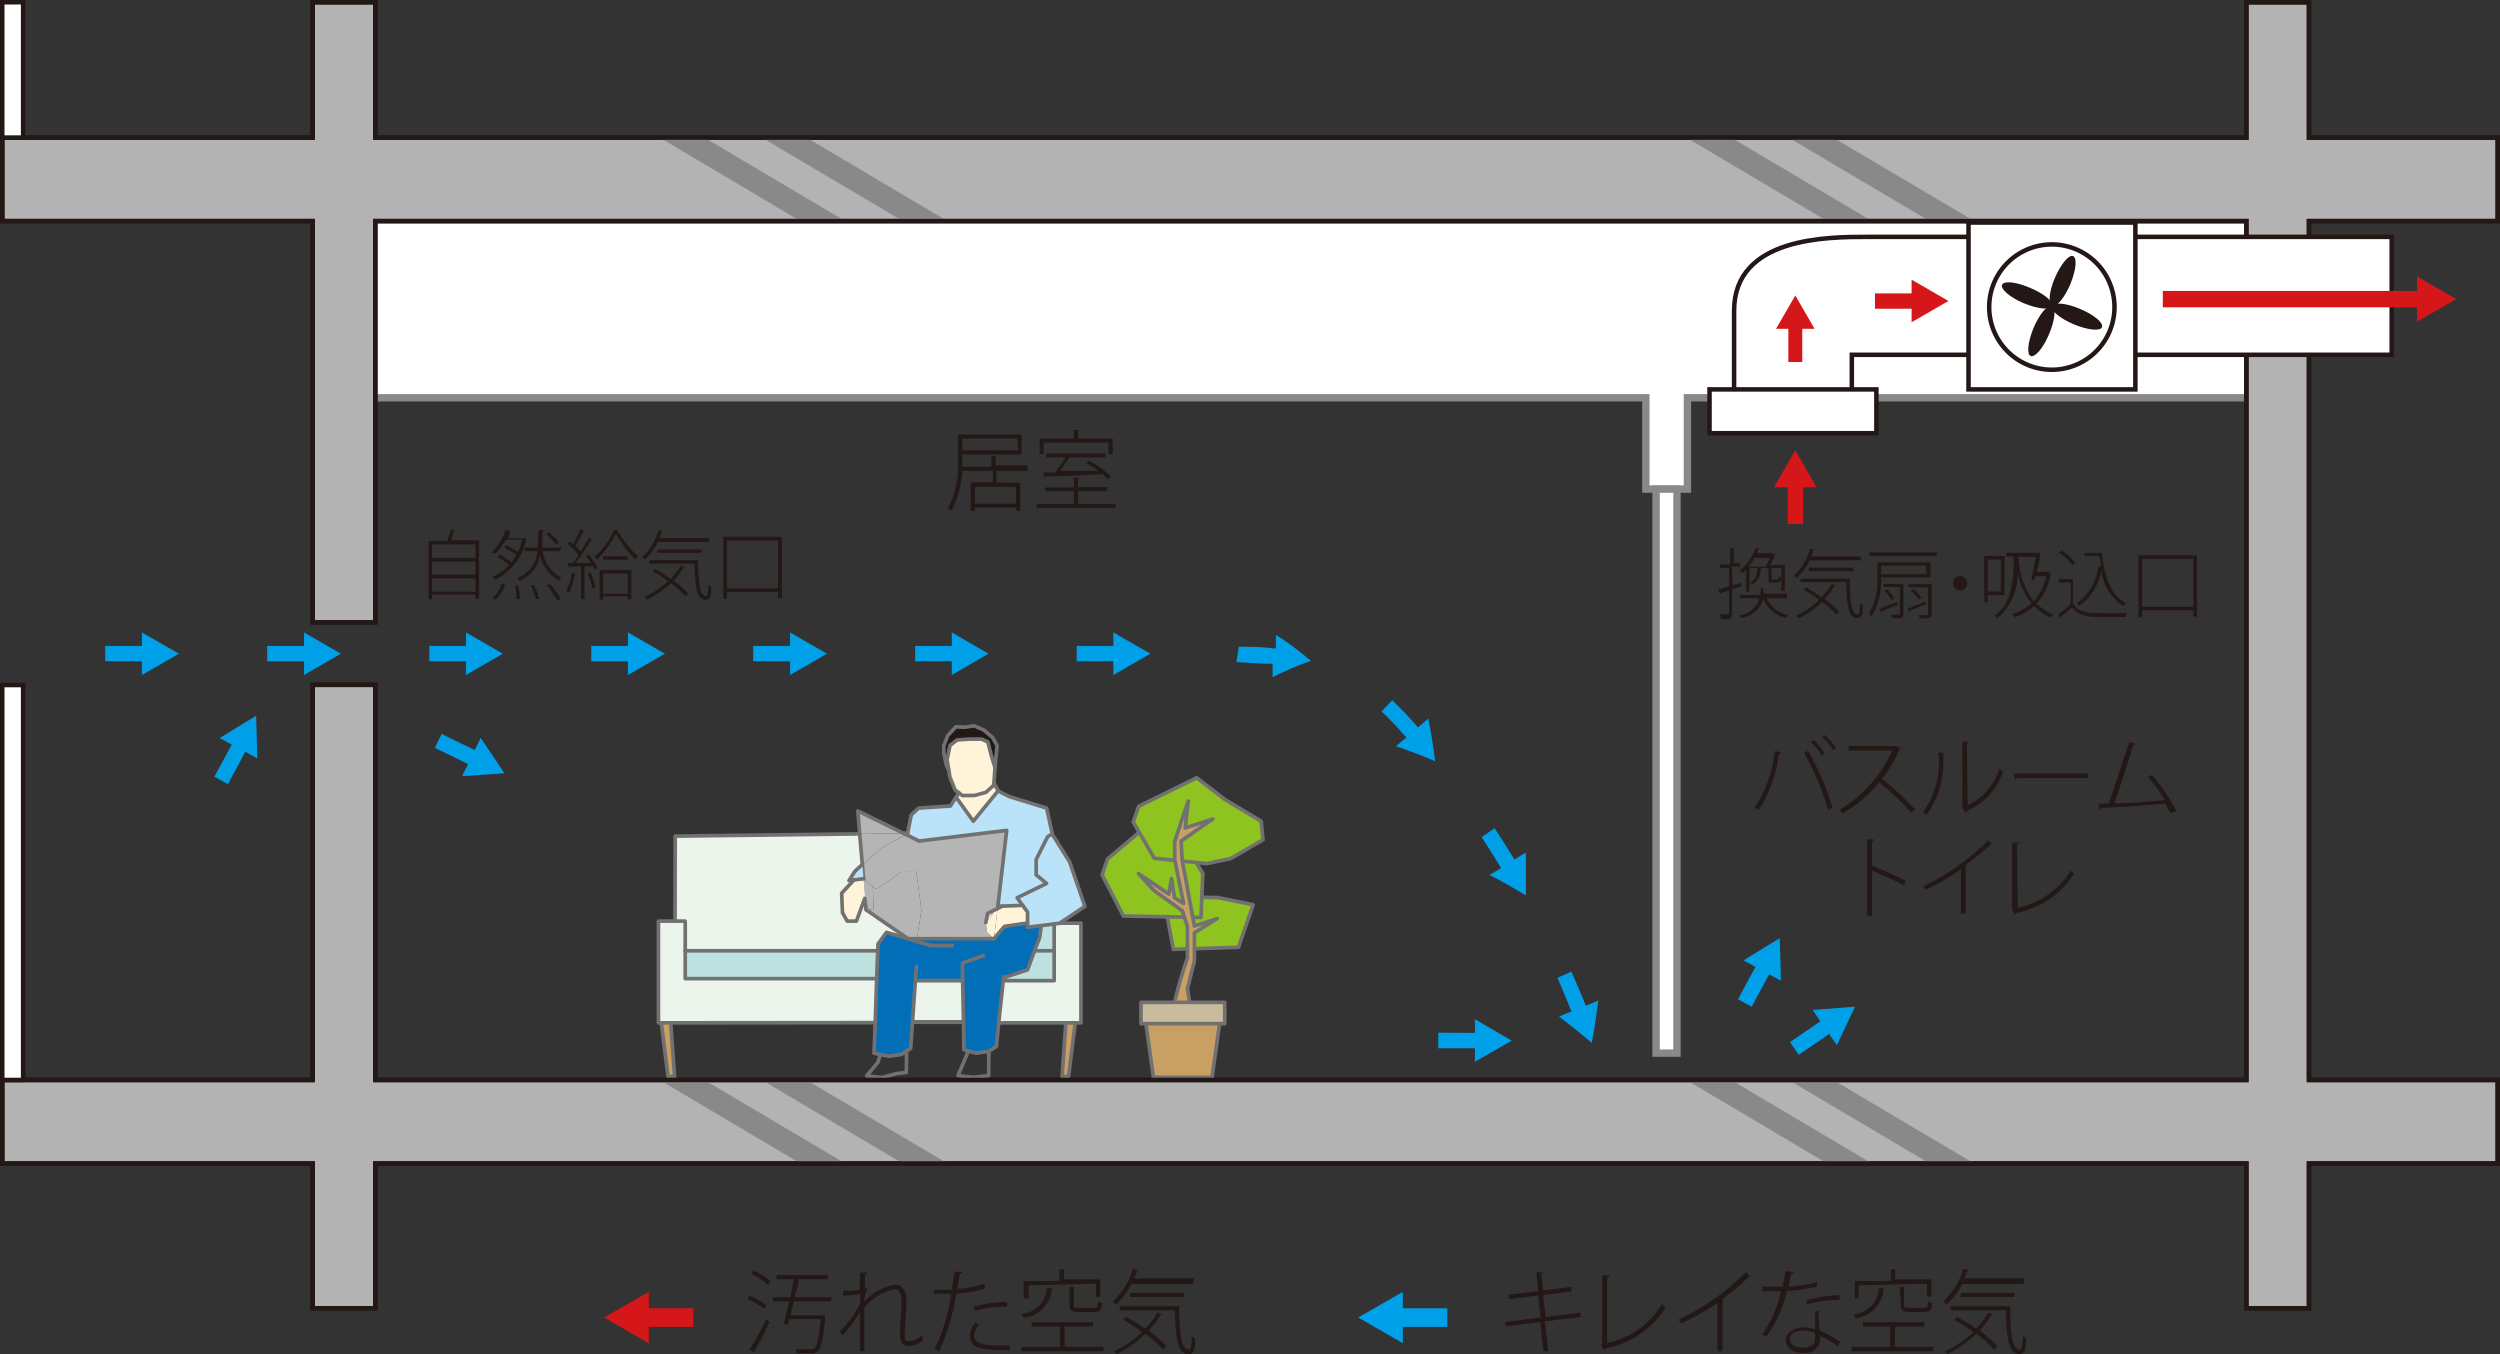 <svg xmlns="http://www.w3.org/2000/svg" viewBox="0 0 122.11 66.15"><rect x="0" y="0" width="122.11" height="66.15" fill="#333333" stroke="none"/><defs><style>.cls-1,.cls-10,.cls-23{fill:#fff;}.cls-1{stroke:#898989;stroke-width:0.36px;}.cls-1,.cls-2,.cls-22,.cls-23{stroke-miterlimit:10;}.cls-2{fill:#b3b3b3;}.cls-2,.cls-22,.cls-23{stroke:#231815;stroke-width:0.22px;}.cls-3{fill:#8fc31f;}.cls-18,.cls-19,.cls-20,.cls-3,.cls-4{stroke:#727171;stroke-linecap:round;stroke-linejoin:round;}.cls-18,.cls-20,.cls-3,.cls-4{stroke-width:0.18px;}.cls-17,.cls-4{fill:#c9a063;}.cls-5{fill:#00a0e9;}.cls-6{fill:#898989;}.cls-18,.cls-19,.cls-22,.cls-7{fill:none;}.cls-8{fill:#bae3f9;}.cls-9{fill:#fff3da;}.cls-11{fill:#231815;}.cls-12{fill:#b5b5b6;}.cls-13{fill:#ebf5ec;}.cls-14{fill:#bce1df;}.cls-15{fill:#fdeddb;}.cls-16{fill:#036eb8;}.cls-19{stroke-width:0.2px;}.cls-20{fill:#c9bc9c;}.cls-21{fill:#d61719;}</style></defs><g id="レイヤー_2" data-name="レイヤー 2"><g id="文字"><polygon class="cls-1" points="110.79 9.93 17.86 9.93 17.86 19.43 80.39 19.43 80.39 23.89 82.42 23.89 82.42 19.43 110.79 19.43 110.79 9.93"/><polygon class="cls-2" points="122 10.8 122 6.72 112.78 6.72 112.78 0.11 109.72 0.11 109.72 6.72 18.33 6.72 18.33 0.11 15.27 0.11 15.27 6.72 0.11 6.72 0.11 10.8 15.27 10.8 15.27 30.4 18.33 30.4 18.33 10.8 109.72 10.8 109.72 52.75 18.33 52.75 18.33 33.45 15.27 33.45 15.27 52.75 0.11 52.75 0.11 56.83 15.27 56.83 15.27 63.9 18.33 63.9 18.33 56.83 109.72 56.83 109.72 63.9 112.78 63.9 112.78 56.83 122 56.83 122 52.75 112.78 52.75 112.78 10.8 122 10.8"/><polygon class="cls-3" points="57.26 43.81 59.47 43.84 61.21 44.19 60.49 46.27 57.31 46.37 56.98 44.59 57.26 43.81"/><polygon class="cls-3" points="54.1 41.95 56.89 39.6 58.75 42.66 58.66 44.81 54.87 44.74 53.83 42.73 54.1 41.95"/><polygon class="cls-3" points="55.62 39.38 58.45 37.99 59.84 39.06 61.6 40.11 61.69 41.02 60.1 41.94 58.94 42.18 56.38 41.92 55.35 40.15 55.62 39.38"/><path class="cls-4" d="M57.26,49.48A20.15,20.15,0,0,1,58,46.79V45.26l-.25-.77-1.39-1-.75-.82,1.48,1,.13-.76.15.94.44.28L57.38,42V41.1s.48-1.46.48-1.46l.18-.51-.15,1.31L59.24,40l-1.55,1.08.05.92.6,3.23,1.11-.36-1.11.69,0,1.38L58,48.29l.14.9-.44.29"/><polygon class="cls-4" points="59.2 52.62 56.34 52.62 55.94 49.78 59.6 49.78 59.2 52.62"/><rect class="cls-1" x="80.89" y="23.89" width="1.02" height="27.55"/><polygon class="cls-5" points="85.56 49.17 86.34 47.72 86.41 47.59 86.99 47.9 86.93 45.82 85.16 46.91 85.75 47.23 85.67 47.36 84.89 48.81 85.56 49.17"/><polygon class="cls-5" points="87.86 51.52 89.22 50.59 89.34 50.5 89.72 51.05 90.61 49.17 88.54 49.33 88.91 49.88 88.79 49.97 87.43 50.9 87.86 51.52"/><polygon class="cls-5" points="70.25 51.2 71.89 51.2 72.04 51.2 72.04 51.86 73.84 50.83 72.04 49.78 72.04 50.45 71.89 50.45 70.25 50.44 70.25 51.2"/><polygon class="cls-5" points="21.24 36.53 22.72 37.25 22.86 37.32 22.57 37.91 24.64 37.77 23.48 36.04 23.19 36.64 23.05 36.57 21.57 35.85 21.24 36.53"/><polygon class="cls-5" points="11.13 38.3 11.91 36.86 11.98 36.72 12.57 37.04 12.51 34.96 10.73 36.05 11.32 36.37 11.25 36.5 10.47 37.94 11.13 38.3"/><polygon class="cls-6" points="41.29 10.8 34.4 6.72 32.22 6.72 39.1 10.8 41.29 10.8"/><polygon class="cls-6" points="46.28 10.8 39.39 6.72 37.21 6.72 44.1 10.8 46.28 10.8"/><polygon class="cls-6" points="91.44 10.8 84.55 6.72 82.37 6.72 89.25 10.8 91.44 10.8"/><polygon class="cls-6" points="96.43 10.8 89.54 6.72 87.36 6.72 94.25 10.8 96.43 10.8"/><polygon class="cls-6" points="41.29 56.83 34.4 52.75 32.22 52.75 39.1 56.83 41.29 56.83"/><polygon class="cls-6" points="46.28 56.83 39.39 52.75 37.21 52.75 44.1 56.83 46.28 56.83"/><polygon class="cls-6" points="91.44 56.83 84.55 52.75 82.37 52.75 89.25 56.83 91.44 56.83"/><polygon class="cls-6" points="96.43 56.83 89.54 52.75 87.36 52.75 94.25 56.83 96.43 56.83"/><polygon class="cls-7" points="19.86 33.45 18.33 33.45 18.33 52.75 109.72 52.75 109.72 10.8 18.33 10.8 18.33 30.4 19.86 30.4 19.86 33.45"/><path class="cls-5" d="M76.75,47.46c.23.5.44,1,.65,1.52l.06.14.61-.25c-.09.7-.19,1.39-.32,2.07-.53-.45-1.06-.87-1.6-1.29l.61-.25-.06-.14q-.3-.75-.63-1.5Z"/><path class="cls-5" d="M73,40.45c.3.46.6.93.89,1.4l.08.13.56-.34q0,1.06,0,2.1c-.59-.36-1.18-.71-1.78-1l.57-.34-.08-.13c-.28-.47-.57-.92-.87-1.38Z"/><path class="cls-5" d="M68,34.2c.41.39.79.8,1.16,1.21l.1.12.5-.43c.15.7.25,1.39.34,2.08-.64-.27-1.28-.52-1.92-.73l.51-.43-.1-.11a15.29,15.29,0,0,0-1.11-1.16Z"/><path class="cls-5" d="M60.51,31.59c.55,0,1.1,0,1.66.08h.15l0-.66a14.57,14.57,0,0,1,1.71,1.27,14.21,14.21,0,0,0-1.87.8l0-.66h-.15c-.54,0-1.08-.06-1.62-.08Z"/><polygon class="cls-5" points="52.59 31.55 54.23 31.55 54.38 31.55 54.38 30.89 56.19 31.93 54.38 32.97 54.38 32.3 54.23 32.3 52.59 32.3 52.59 31.55"/><polygon class="cls-5" points="44.7 31.55 46.34 31.55 46.49 31.55 46.49 30.89 48.28 31.93 46.49 32.97 46.49 32.3 46.34 32.3 44.7 32.3 44.7 31.55"/><polygon class="cls-5" points="36.79 31.55 38.44 31.55 38.59 31.55 38.59 30.89 40.39 31.93 38.59 32.97 38.59 32.3 38.44 32.3 36.79 32.3 36.79 31.55"/><polygon class="cls-5" points="28.88 31.55 30.52 31.55 30.67 31.55 30.67 30.89 32.48 31.93 30.67 32.97 30.67 32.3 30.52 32.3 28.88 32.3 28.88 31.55"/><polygon class="cls-5" points="20.97 31.55 22.61 31.55 22.76 31.55 22.76 30.89 24.56 31.93 22.76 32.97 22.76 32.3 22.61 32.3 20.97 32.3 20.97 31.55"/><polygon class="cls-5" points="13.05 31.55 14.7 31.55 14.85 31.55 14.85 30.89 16.65 31.93 14.85 32.97 14.85 32.3 14.7 32.3 13.05 32.3 13.05 31.55"/><polygon class="cls-5" points="5.14 31.55 6.78 31.55 6.93 31.55 6.93 30.89 8.74 31.93 6.93 32.97 6.93 32.3 6.78 32.3 5.14 32.3 5.14 31.55"/><polygon class="cls-8" points="44.33 40.7 44.51 39.8 44.87 39.47 46.42 39.37 46.7 38.94 47.54 40.11 48.75 38.63 49.3 38.91 51.12 39.47 51.4 40.73 51.4 40.73 51.17 40.87 50.61 41.98 50.61 42.73 51.12 43.15 49.68 43.85 49.95 44.22 48.96 44.26 48.74 44.26 49.17 40.56 44.89 41.08 44.25 40.76 44.32 40.73 44.33 40.7"/><polygon class="cls-9" points="48.55 38.23 48.75 38.63 47.54 40.11 46.7 38.94 46.84 38.73 47.01 38.86 47.61 38.85 48.16 38.7 48.55 38.34 48.55 38.23"/><polygon class="cls-10" points="48.74 44.26 48.73 44.37 48.24 44.62 48.24 44.53 48.69 44.26 48.74 44.26"/><polygon class="cls-11" points="48.48 36.02 48.7 36.41 48.6 37.5 48.42 36.9 48.25 36.24 47.94 36.1 47.36 36.1 46.75 36.14 46.4 36.41 46.26 37.09 46.34 37.62 46.22 37.37 46.1 36.78 46.1 36.42 46.29 35.93 46.69 35.5 47.12 35.52 47.58 35.45 48.04 35.65 48.48 36.02"/><polygon class="cls-9" points="48.42 36.9 48.6 37.5 48.55 38.23 48.55 38.34 48.16 38.7 47.61 38.85 47.01 38.86 46.84 38.73 46.84 38.73 46.65 38.59 46.4 37.96 46.34 37.62 46.26 37.09 46.4 36.41 46.75 36.14 47.36 36.1 47.94 36.1 48.25 36.24 48.42 36.9"/><polygon class="cls-9" points="48.55 44.58 48.15 45.06 48.24 44.62 48.24 44.8 48.55 44.58"/><polygon class="cls-12" points="44.25 40.76 43.05 41.43 42.12 42.23 41.99 40.73 44.13 40.7 44.25 40.76"/><polygon class="cls-12" points="44.13 40.7 41.99 40.73 41.9 39.61 44.13 40.7"/><polygon class="cls-13" points="49.06 47.96 51.49 47.96 51.49 47.9 51.49 46.44 51.49 45.19 51.49 45.13 51.73 45.1 51.76 45.09 52.8 45.09 52.8 49.96 52.52 49.96 52.06 49.96 48.78 49.96 49.02 47.74 49.06 47.74 49.06 47.8 49.06 47.9 49.06 47.96"/><polygon class="cls-14" points="42.87 46.44 42.82 47.8 42.82 47.8 33.47 47.8 33.47 46.44 42.78 46.44 42.87 46.44"/><polygon class="cls-8" points="49.68 43.85 51.12 43.15 50.61 42.73 50.61 41.98 51.17 40.87 51.4 40.73 51.45 40.83 52.24 42.09 52.62 43.19 52.99 44.27 51.76 45.09 51.73 45.1 51.49 45.13 50.86 45.21 50.19 45.29 50.19 45.08 50.19 44.55 49.95 44.22 49.68 43.85"/><polygon class="cls-13" points="42.24 43.88 42.31 44.44 44.35 45.85 43.3 45.54 42.89 46.1 42.87 46.44 42.78 46.44 33.47 46.44 33.47 45.04 33.46 44.99 32.97 44.99 32.98 40.84 41.99 40.73 42.12 42.23 41.76 42.55 41.47 43.01 41.71 42.98 41.11 43.63 41.15 44.58 41.38 44.99 41.83 44.99 42.24 43.88"/><rect class="cls-15" x="49.06" y="47.9" width="2.42" height="0.06"/><polygon class="cls-9" points="48.73 44.37 48.96 44.26 49.95 44.22 50.19 44.55 50.19 45.08 49.06 45.25 48.55 45.85 48.73 44.37"/><polygon class="cls-12" points="42.78 43.43 43.57 42.92 43.99 42.59 44.74 42.59 44.76 42.62 45.01 44.47 44.79 45.85 44.35 45.85 42.31 44.44 42.67 44.4 42.63 43.31 42.78 43.43"/><polygon class="cls-12" points="42.18 42.93 42.12 42.23 43.05 41.43 44.25 40.76 44.89 41.08 49.17 40.56 48.74 44.26 48.69 44.26 48.24 44.53 48.24 44.62 48.15 45.06 48.21 45.54 48.55 45.85 44.79 45.85 45.01 44.47 44.76 42.62 44.74 42.59 43.99 42.59 43.57 42.92 42.78 43.43 42.63 43.31 42.18 42.93"/><polygon class="cls-15" points="50.86 45.27 50.78 45.85 50.55 46.44 50.54 46.44 50.53 46.44 50.78 45.8 50.86 45.21 51.49 45.13 51.49 45.19 50.86 45.27"/><polygon class="cls-14" points="50.55 46.44 50.78 45.85 50.86 45.27 51.49 45.19 51.49 46.44 50.55 46.44"/><polygon class="cls-9" points="48.73 44.37 48.55 45.85 48.21 45.54 48.15 45.06 48.55 44.58 48.24 44.8 48.24 44.62 48.73 44.37"/><polygon class="cls-14" points="51.49 47.9 49.06 47.9 49.06 47.8 50.19 47.43 50.53 46.5 50.55 46.44 51.49 46.44 51.49 47.9"/><polygon class="cls-13" points="46.96 49.92 44.64 49.92 44.57 49.91 44.71 47.9 44.76 47.9 46.99 47.9 47.02 47.9 47.06 49.92 46.96 49.92"/><polygon class="cls-16" points="42.87 46.44 42.89 46.1 43.3 45.54 44.35 45.85 44.76 45.98 44.79 45.85 48.55 45.85 49.06 45.25 50.19 45.08 50.19 45.29 50.86 45.21 50.78 45.8 50.53 46.44 50.19 47.37 49.06 47.74 49.02 47.74 48.78 49.96 48.67 51.11 48.27 51.36 47.66 51.44 47.08 51.27 47.06 49.92 47.02 47.9 46.99 47.9 44.76 47.9 44.71 47.9 44.57 49.91 44.48 51.21 44.01 51.51 43.4 51.59 42.69 51.44 42.75 49.95 42.82 47.8 42.87 46.44"/><polygon class="cls-17" points="52.52 49.96 52.19 52.58 51.88 52.58 52.06 49.96 52.52 49.96"/><polygon class="cls-13" points="33.47 47.8 42.82 47.8 42.82 47.8 42.75 49.95 42.71 49.95 32.76 49.96 32.3 49.96 32.16 49.96 32.16 44.99 32.97 44.99 33.46 44.99 33.47 45.04 33.47 46.44 33.47 47.8"/><polyline class="cls-18" points="52.06 49.96 48.78 49.96 48.78 49.96"/><polyline class="cls-18" points="51.76 45.09 52.8 45.09 52.8 49.96 52.52 49.96"/><polyline class="cls-18" points="50.86 45.21 50.78 45.8 50.53 46.44 50.19 47.37 49.06 47.74 49.06 47.8 49.06 47.9 51.49 47.9 51.49 46.44 51.49 45.19 51.49 45.13"/><polyline class="cls-18" points="51.49 46.44 50.55 46.44 50.54 46.44"/><polyline class="cls-18" points="51.45 40.83 52.24 42.09 52.62 43.19 52.99 44.27 51.76 45.09 51.73 45.1 51.49 45.13 50.86 45.21 50.19 45.29 50.19 45.08"/><polyline class="cls-18" points="44.76 47.22 44.71 47.9 44.57 49.91 44.48 51.21 44.01 51.51 43.4 51.59 42.69 51.44 42.75 49.95 42.82 47.8 42.87 46.44 42.89 46.1 43.3 45.54 44.35 45.85 44.76 45.98 45.45 46.18"/><polyline class="cls-18" points="42.99 51.52 42.88 51.89 42.33 52.55 43.07 52.63 43.79 52.44 44.27 52.38 44.28 51.4"/><polyline class="cls-18" points="49.02 47.71 49.02 47.74 48.78 49.96 48.67 51.11 48.27 51.36 47.66 51.44 47.08 51.27 47.06 49.92 47.02 47.9 47.01 47.08"/><polyline class="cls-18" points="47.27 51.41 46.79 52.54 47.53 52.62 48.29 52.54 48.3 51.36"/><line class="cls-18" x1="46.99" y1="47.9" x2="44.76" y2="47.9"/><line class="cls-19" x1="46.96" y1="49.92" x2="44.64" y2="49.92"/><polyline class="cls-18" points="42.71 49.95 32.76 49.96 32.3 49.96 32.16 49.96 32.16 44.99 32.97 44.99 33.46 44.99"/><line class="cls-18" x1="44.79" y1="45.85" x2="44.76" y2="45.98"/><line class="cls-18" x1="46.52" y1="46.19" x2="45.47" y2="46.19"/><line class="cls-18" x1="47.04" y1="47.03" x2="48.04" y2="46.67"/><polyline class="cls-18" points="33.47 45.04 33.47 46.44 33.47 47.8 42.82 47.8"/><line class="cls-18" x1="42.78" y1="46.44" x2="33.47" y2="46.44"/><polygon class="cls-18" points="52.52 49.96 52.19 52.58 51.88 52.58 52.06 49.96 52.52 49.96"/><polyline class="cls-18" points="48.55 45.85 44.79 45.85 44.35 45.85 42.31 44.44 42.18 42.93 42.12 42.23 41.99 40.73 41.9 39.61 44.13 40.7 44.25 40.76 44.89 41.08 49.17 40.56 48.74 44.26 48.73 44.37"/><polyline class="cls-18" points="48.15 45.06 48.24 44.62 48.73 44.37 48.96 44.26 49.95 44.22 50.19 44.55 50.19 45.08 49.06 45.25 48.55 45.85"/><polygon class="cls-12" points="42.63 43.31 42.67 44.4 42.31 44.44 42.18 42.93 42.63 43.31"/><polygon class="cls-9" points="42.18 42.93 42.31 44.44 42.24 43.88 41.83 44.99 41.38 44.99 41.15 44.58 41.11 43.63 41.71 42.98 42.17 42.92 42.18 42.93"/><polygon class="cls-8" points="42.18 42.93 42.17 42.92 41.71 42.98 41.47 43.01 41.76 42.55 42.12 42.23 42.18 42.93"/><polyline class="cls-18" points="41.71 42.98 41.11 43.63 41.15 44.58 41.38 44.99 41.83 44.99 42.24 43.88 42.31 44.44"/><polyline class="cls-18" points="41.99 40.73 32.98 40.84 32.97 44.99"/><polyline class="cls-18" points="44.33 40.7 44.33 40.7 44.13 40.7"/><polyline class="cls-18" points="46.84 38.73 46.65 38.59 46.4 37.96 46.34 37.62 46.26 37.09 46.4 36.41 46.75 36.14 47.36 36.1 47.94 36.1 48.25 36.24 48.42 36.9 48.6 37.5 48.55 38.23 48.55 38.34 48.16 38.7 47.61 38.85 47.01 38.86 46.84 38.73"/><polyline class="cls-18" points="48.6 37.5 48.7 36.41 48.48 36.02 48.04 35.65 47.58 35.45 47.12 35.52 46.69 35.5 46.29 35.93 46.1 36.42 46.1 36.78 46.22 37.37 46.34 37.62"/><polyline class="cls-18" points="49.95 44.22 49.68 43.85 51.12 43.15 50.61 42.73 50.61 41.98 51.17 40.87 51.4 40.73 51.4 40.73 51.12 39.47 49.3 38.91 48.75 38.63 48.55 38.23"/><polyline class="cls-18" points="42.12 42.23 41.76 42.55 41.47 43.01 41.71 42.98 42.17 42.92 42.18 42.93"/><polyline class="cls-18" points="46.84 38.73 46.84 38.73 46.7 38.94 46.42 39.37 44.87 39.47 44.51 39.8 44.33 40.7 44.32 40.73 44.25 40.76"/><line class="cls-18" x1="48.74" y1="44.26" x2="48.96" y2="44.26"/><polyline class="cls-18" points="48.75 38.63 47.54 40.11 46.7 38.94"/><polygon class="cls-4" points="32.3 49.96 32.63 52.58 32.95 52.58 32.76 49.96 32.3 49.96"/><rect class="cls-20" x="55.73" y="48.96" width="4.09" height="1.04"/><path class="cls-11" d="M84.63,28.6l.42-.13,0,.16-.45.15V30c0,.22-.09.25-.56.24A.44.44,0,0,0,84,30h.24c.2,0,.21,0,.21-.08V28.83L84,29A.07.07,0,0,1,84,29l-.08-.21.54-.15v-.9H84v-.17h.51v-.79l.23,0s0,0-.06,0v.73H85v.17h-.41Zm2.66.62h-1a1.39,1.39,0,0,0,1.06.81.57.57,0,0,0-.12.15,1.51,1.51,0,0,1-1.1-.93,1.31,1.31,0,0,1-1.09.94,1.13,1.13,0,0,0-.1-.13,1.22,1.22,0,0,0,1-.84H85v-.16h1c0-.12,0-.23,0-.36l.23,0s0,0-.07,0,0,.2,0,.3h1.11Zm-2-.28V27.82l-.18.17a.49.49,0,0,0-.14-.11,2.53,2.53,0,0,0,.77-1.09l.24,0s0,0-.07,0a2.4,2.4,0,0,1-.11.23h.78l.13.09,0,0a4.7,4.7,0,0,1-.26.49h.73v1.25h-.17v-1.1h-.48v.5c0,.06,0,.06.06.06h.2c.06,0,.07,0,.08-.17a.31.31,0,0,0,.13.06c0,.2-.06.26-.18.26h-.23c-.17,0-.21,0-.21-.21v-.5H86a.87.87,0,0,1-.42.81.5.5,0,0,0-.1-.11c.26-.13.34-.35.37-.7h-.4v1.11Zm.93-1.26a2.93,2.93,0,0,0,.23-.43H85.7a2.8,2.8,0,0,1-.3.43Z"/><path class="cls-11" d="M90.89,27.37h-2.5a3,3,0,0,1-.62.86l-.15-.11a3.08,3.08,0,0,0,.8-1.33l.24.07s0,0-.08,0a1.75,1.75,0,0,1-.12.32h2.43Zm-2.68,1.32a8.11,8.11,0,0,1,.76.49,3.38,3.38,0,0,0,.5-.66l.22.09a.07.07,0,0,1-.08,0,3.88,3.88,0,0,1-.5.65,3.94,3.94,0,0,1,.72.63l-.14.13A5.27,5.27,0,0,0,89,29.4a4.32,4.32,0,0,1-1.15.8l-.13-.13a4.16,4.16,0,0,0,1.14-.77,6.49,6.49,0,0,0-.76-.49Zm-.27-.43h2.41c0,1,.07,1.76.39,1.76.08,0,.11-.23.11-.55l.14.09c0,.48-.06.63-.26.63-.47,0-.53-.69-.55-1.76H87.94Zm2.59-.36H88.36v-.17h2.17Z"/><path class="cls-11" d="M94.29,28.2H91.88a3.41,3.41,0,0,1-.46,1.9.54.54,0,0,0-.15-.09,3.25,3.25,0,0,0,.43-1.82v-.72h2.59Zm-3-1.22h3.31v.17H91.33Zm.51,2.76.88-.34,0,.14-.77.32a.07.07,0,0,1,0,.06Zm2.27-2.12H91.88v.43h2.23Zm-1.1.91V30a.16.16,0,0,1-.11.18,1.56,1.56,0,0,1-.45,0,.47.47,0,0,0-.06-.15h.25c.19,0,.2,0,.2-.06v-1.3H92v-.15Zm-.8.26a1.52,1.52,0,0,1,.36.43l-.14.09a1.69,1.69,0,0,0-.35-.44Zm1.89.73-.8.33a.06.06,0,0,1,0,.06l-.1-.18.9-.35Zm.29-1V30c0,.21-.11.21-.58.21a.4.4,0,0,0-.06-.16h.4s.06,0,.06-.06v-1.3h-.95v-.15Zm-.89.26a1.39,1.39,0,0,1,.39.42l-.13.09a1.54,1.54,0,0,0-.39-.43Z"/><path class="cls-11" d="M96.09,28.49a.35.35,0,0,1-.7,0,.35.35,0,1,1,.7,0Z"/><path class="cls-11" d="M97.9,29.07h-.81v.34h-.17V27.16h1Zm-.17-1.74h-.64v1.56h.64Zm2.33.64.11.06,0,0a3,3,0,0,1-.69,1.45,2.33,2.33,0,0,0,.8.53,1.58,1.58,0,0,0-.12.15,2.3,2.3,0,0,1-.81-.56,2.62,2.62,0,0,1-.94.55,1,1,0,0,0-.12-.16,2.55,2.55,0,0,0,.94-.52A3.37,3.37,0,0,1,98.56,28h0a2.89,2.89,0,0,1-1,2.2l-.12-.14c.85-.6.91-1.82.92-2.88H98V27h1.53l.12,0,0,.05c0,.21-.09.55-.16.88h.63Zm-1.47-.78v.07a4,4,0,0,0,.74,2.12,2.59,2.59,0,0,0,.61-1.23h-.55l0,.18-.18,0c.08-.34.17-.81.22-1.12Z"/><path class="cls-11" d="M101.25,28.28v1.21c.3.46.87.46,1.48.46.4,0,.88,0,1.15,0a.85.85,0,0,0-.06.19h-1c-.73,0-1.24,0-1.61-.47l-.56.48a.05.05,0,0,1,0,.05l-.11-.2c.18-.13.4-.31.6-.48V28.45h-.57v-.17Zm-.56-1.39a2.31,2.31,0,0,1,.67.59l-.13.12a2.87,2.87,0,0,0-.67-.61Zm1.13.11h.85c.11,1.2.44,2.08,1.18,2.46l-.15.14a2.43,2.43,0,0,1-1.06-1.72,2.79,2.79,0,0,1-1.08,1.72.4.4,0,0,0-.13-.13,2.58,2.58,0,0,0,1.06-1.78l.11,0c0-.17,0-.35-.08-.54h-.7Z"/><path class="cls-11" d="M104.45,27.12h2.86v3h-.18v-.31h-2.5v.34h-.18Zm.18,2.52h2.5V27.3h-2.5Z"/><path class="cls-11" d="M87,36.75a.11.11,0,0,1-.11.06,6.33,6.33,0,0,1-1,2.76.49.49,0,0,0-.2-.11,6.11,6.11,0,0,0,1-2.78Zm2.29,2.8a13.51,13.51,0,0,0-1.17-2.78l.19-.1a13.35,13.35,0,0,1,1.2,2.79Zm-.71-3.41a3.51,3.51,0,0,1,.54.65l-.13.1a3.6,3.6,0,0,0-.54-.64Zm.55-.24a3.6,3.6,0,0,1,.55.64l-.14.1A3.22,3.22,0,0,0,89,36Z"/><path class="cls-11" d="M92.81,36.54a0,0,0,0,1,0,0,6.42,6.42,0,0,1-.88,1.5,15.47,15.47,0,0,1,1.62,1.5l-.19.16a13,13,0,0,0-1.57-1.49A6.59,6.59,0,0,1,90,39.73a.64.64,0,0,0-.16-.17,6.35,6.35,0,0,0,2.58-2.9H90.3v-.22h2.32Z"/><path class="cls-11" d="M95,36.78s0,.06-.09.07a4.47,4.47,0,0,1-.8,2.95.86.86,0,0,0-.19-.11,4.25,4.25,0,0,0,.76-2.94Zm1.11,2.56a3,3,0,0,0,1.54-1.78.88.88,0,0,0,.19.12,3.21,3.21,0,0,1-1.76,1.93.18.18,0,0,1-.07.08l-.16-.22,0,0V36.23l.31,0a.1.1,0,0,1-.09.08Z"/><path class="cls-11" d="M98.38,37.78H102V38H98.53a.16.16,0,0,1-.13.07Z"/><path class="cls-11" d="M106,39.71a4.14,4.14,0,0,0-.24-.46c-.87.09-2.43.18-3.1.22a.11.11,0,0,1-.08.08l-.09-.3H103c.28-.84.71-2.14,1-3l.31.08s0,.06-.11.06c-.25.81-.63,2-.93,2.85.78,0,1.86-.1,2.47-.16a8.09,8.09,0,0,0-.82-1.12l.18-.11a8.38,8.38,0,0,1,1.21,1.78Z"/><path class="cls-11" d="M93,43.25a15.67,15.67,0,0,0-1.56-.72v2.2H91.2V41l.34,0s0,.07-.11.09v1.27l0-.08c.51.2,1.18.5,1.64.74Z"/><path class="cls-11" d="M97.31,41.24a.09.09,0,0,1-.07,0h0a10.81,10.81,0,0,1-1.24,1l.08,0s0,0-.07.06v2.32h-.23V42.46a12.87,12.87,0,0,1-1.71,1,1.09,1.09,0,0,0-.13-.17,11.51,11.51,0,0,0,3.17-2.24Z"/><path class="cls-11" d="M98.56,44.34a4,4,0,0,0,2.58-1.82,1.22,1.22,0,0,0,.17.15,4.27,4.27,0,0,1-2.83,1.92.16.16,0,0,1-.06.08l-.14-.23,0-.07V41.16l.35,0a.12.12,0,0,1-.12.09Z"/><path class="cls-11" d="M49.9,22.2H47v.29a4.71,4.71,0,0,1-.52,2.45.67.67,0,0,0-.18-.11,4.39,4.39,0,0,0,.49-2.34V21.23H49.9Zm-.21-.78H47V22h2.73ZM50.22,23H48.67v.58h1.16v1.37h-.21v-.16h-2v.17h-.21V23.56h1.09V23H47v-.2h1.42v-.54l.29,0a.08.08,0,0,1-.08,0v.47h1.55Zm-.6,1.6v-.82h-2v.82Z"/><path class="cls-11" d="M52.66,24.62h1.83v.19H50.64v-.19h1.81V24h-1.4v-.19h1.4v-.47l.28,0s0,.05-.07.05v.4h1.41V24H52.66Zm-1.68-3v.55h-.2v-.75h1.67V21l.28,0s0,.05-.07.06v.36h1.69v.75h-.21v-.55Zm3.15,1.8a3.71,3.71,0,0,0-.28-.26c-1,.05-2.06.1-2.75.12,0,0,0,0-.05.05l-.11-.25h.59a6.46,6.46,0,0,0,.51-.74H51.1v-.19H54v.19H52.23l.09,0s0,0-.08,0a7.51,7.51,0,0,1-.47.66L53.65,23a6.51,6.51,0,0,0-.59-.38l.14-.12a5.29,5.29,0,0,1,1.06.77Z"/><path class="cls-11" d="M22.27,25.94s0,0-.07,0-.11.3-.17.45H23.4v2.85h-.18v-.2H21.1v.23h-.17V26.42h.91a5,5,0,0,0,.19-.54Zm.95.65H21.1v.66h2.12Zm0,.84H21.1v.64h2.12ZM21.1,28.9h2.12v-.65H21.1Z"/><path class="cls-11" d="M25.59,26.26l.12.06a0,0,0,0,1,0,0,2.83,2.83,0,0,1-1.53,2,1.58,1.58,0,0,0-.12-.15,2.29,2.29,0,0,0,.81-.58,3.9,3.9,0,0,0-.58-.39l.11-.11a3.06,3.06,0,0,1,.58.38,2.35,2.35,0,0,0,.24-.37,4,4,0,0,0-.58-.34l.09-.12a5,5,0,0,1,.57.32,3.25,3.25,0,0,0,.21-.6h-.8a3,3,0,0,1-.52.69A.63.63,0,0,0,24,27a2.86,2.86,0,0,0,.7-1.13L25,26s0,0-.07,0a2.38,2.38,0,0,1-.13.29h.83Zm-.92,2.3a1.79,1.79,0,0,1-.46.73l-.16-.07a1.6,1.6,0,0,0,.46-.71Zm.56.7a3.47,3.47,0,0,0-.08-.67l.16,0a3.56,3.56,0,0,1,.09.66Zm2.13-2.34H26.5a1.75,1.75,0,0,0,.92,1.29.44.44,0,0,0-.12.15,1.9,1.9,0,0,1-.93-1.27,1.58,1.58,0,0,1-1,1.28.41.41,0,0,0-.12-.14,1.5,1.5,0,0,0,1-1.31h-.62v-.17h.64c0-.26,0-.54.05-.86h.25s0,.05-.08.06c0,.28,0,.55,0,.79h.93Zm-1.19,2.34a3.3,3.3,0,0,0-.25-.67l.17,0a3.53,3.53,0,0,1,.25.67ZM26.81,26a3.25,3.25,0,0,1,.49.5l-.14.1a3.28,3.28,0,0,0-.49-.51Zm.41,3.33a3.88,3.88,0,0,0-.52-.74l.16-.07a4.32,4.32,0,0,1,.53.74Z"/><path class="cls-11" d="M28.14,28.05s0,0-.07,0a2.85,2.85,0,0,1-.27.88l-.14-.07a3,3,0,0,0,.27-.9Zm.8-1.66a.08.08,0,0,1-.07,0,9.52,9.52,0,0,1-.76,1.11h.76a3.18,3.18,0,0,0-.26-.35l.14-.07a2.59,2.59,0,0,1,.43.67l-.15.07L29,27.67l-.45,0v1.6h-.17v-1.6l-.55,0s0,0-.05.05l-.06-.22h.27a4.17,4.17,0,0,0,.27-.38,3.11,3.11,0,0,0-.54-.56l.1-.11.16.13a5.56,5.56,0,0,0,.37-.73l.21.09a.09.09,0,0,1-.07,0,5.57,5.57,0,0,1-.4.71,1.75,1.75,0,0,1,.27.29c.16-.24.31-.51.42-.71Zm0,2.35a3.57,3.57,0,0,0-.24-.72l.14-.05a3.1,3.1,0,0,1,.25.72Zm1.26-2.83a0,0,0,0,1-.05,0,5.33,5.33,0,0,0,1,1.25l-.12.16a5.64,5.64,0,0,1-.95-1.26,4.54,4.54,0,0,1-.92,1.28.88.88,0,0,0-.12-.15A3.84,3.84,0,0,0,30,25.89Zm-.91,3.38V27.84h1.55v1.43h-.18v-.14h-1.2v.16Zm.16-2.12h1.21v.17H29.46Zm1.21.84h-1.2V29h1.2Z"/><path class="cls-11" d="M34.64,26.47H32.13a2.68,2.68,0,0,1-.62.86l-.15-.11a3.09,3.09,0,0,0,.81-1.33l.24.07s0,0-.08,0l-.12.32h2.43ZM32,27.79a8.11,8.11,0,0,1,.76.49,3.83,3.83,0,0,0,.5-.66l.21.09s0,0-.08,0a3.36,3.36,0,0,1-.49.65,4.75,4.75,0,0,1,.72.63l-.14.13a4.68,4.68,0,0,0-.71-.63,4.58,4.58,0,0,1-1.16.79,1.59,1.59,0,0,0-.13-.13,4.07,4.07,0,0,0,1.15-.77,7.11,7.11,0,0,0-.77-.49Zm-.27-.43H34.1c0,1,.07,1.76.39,1.76.08,0,.1-.23.11-.55l.14.09c0,.48-.07.63-.26.63-.47,0-.53-.69-.56-1.76H31.69ZM34.27,27H32.11v-.16h2.16Z"/><path class="cls-11" d="M35.33,26.22h2.86v3H38v-.31H35.51v.34h-.18Zm.18,2.52H38V26.4H35.51Z"/><polygon class="cls-21" points="33.86 63.9 31.87 63.9 31.69 63.9 31.69 63.1 29.51 64.35 31.69 65.61 31.69 64.81 31.87 64.81 33.86 64.81 33.86 63.9"/><path class="cls-11" d="M36.61,63.28a3.71,3.71,0,0,1,.84.48l-.13.18a3.57,3.57,0,0,0-.83-.5Zm0,2.64a15,15,0,0,0,.81-1.48l.16.14A13.9,13.9,0,0,1,36.85,66a.14.14,0,0,1,0,.06.08.08,0,0,1,0,0Zm.9-3.17a3.44,3.44,0,0,0-.81-.53l.12-.16a3.86,3.86,0,0,1,.82.51Zm3.08.82H38.77c-.05.24-.11.47-.16.68h1.57l.13,0s0,0,0,.07c-.1,1.1-.19,1.51-.35,1.67s-.22.11-.48.11l-.56,0a.42.42,0,0,0-.08-.2c.32,0,.63,0,.73,0a.3.3,0,0,0,.21-.05c.13-.11.22-.49.31-1.42H38.56l-.07.26-.22,0c.08-.3.18-.7.28-1.12h-.8v-.21h.85c.06-.3.13-.61.17-.88h-.84v-.2h2.51v.2H39c0,.27-.12.58-.19.88h1.8Z"/><path class="cls-11" d="M42,62.16l.37,0c0,.06,0,.08-.12.09,0,.2,0,.5,0,.66l.12,0a2,2,0,0,0-.16.67,2.69,2.69,0,0,1,1.47-.83c.4,0,.59.28.59.78a1.28,1.28,0,0,1,0,.19c0,.4-.08,1-.08,1.36s0,.43.25.43a1.2,1.2,0,0,0,.6-.3,1.2,1.2,0,0,0,.06.24,1.29,1.29,0,0,1-.69.3c-.34,0-.45-.21-.45-.64,0-.24.08-1.46.08-1.52,0-.42-.14-.62-.38-.62a2.63,2.63,0,0,0-1.44.9V66H42c0-.27,0-1.62,0-1.93a5.72,5.72,0,0,1-.85,1.16l-.13-.2a4.66,4.66,0,0,0,1-1.4c0-.15,0-.27,0-.43a4.52,4.52,0,0,1-.84.08v-.24A3.91,3.91,0,0,0,42,63a4.26,4.26,0,0,1,0-.43Z"/><path class="cls-11" d="M47,62.13a.15.15,0,0,1-.13.08c0,.21-.08.45-.12.75a5.42,5.42,0,0,0,1.32-.26l.07.22a6.05,6.05,0,0,1-1.43.27A11.2,11.2,0,0,1,45.88,66l-.23-.09a9.82,9.82,0,0,0,.82-2.72h-.85V63h.89c0-.3.09-.61.12-.89Zm2.32,3.81h-.39a4.43,4.43,0,0,1-1.1-.11.59.59,0,0,1-.46-.59,1,1,0,0,1,.28-.64l.18.09a.91.91,0,0,0-.24.53c0,.37.34.5,1.24.5l.49,0Zm-.13-2.12a4.81,4.81,0,0,0-1.57.21l-.06-.2a5.18,5.18,0,0,1,1.63-.23Z"/><path class="cls-11" d="M51.46,62.93a.08.08,0,0,1-.08,0A1.55,1.55,0,0,1,50,64.37a.76.76,0,0,0-.12-.19,1.37,1.37,0,0,0,1.26-1.28ZM52,65.78h1.9V66h-4v-.21h1.87v-1H50.39v-.21h3v.21H52Zm-1.76-3v.64H50v-.85h1.75V62l.3,0s0,0-.08,0v.49h1.77v.85h-.21v-.64Zm2,.08.29,0a.1.1,0,0,1-.08,0v.9c0,.1,0,.12.24.12h.75c.15,0,.17,0,.19-.32a.54.54,0,0,0,.19.07c0,.36-.09.45-.36.45h-.78c-.35,0-.44-.06-.44-.32Z"/><path class="cls-11" d="M58.27,62.72h-3a3.61,3.61,0,0,1-.75,1l-.18-.14a3.57,3.57,0,0,0,1-1.61l.29.08a.08.08,0,0,1-.09,0c0,.13-.1.27-.15.39h2.94ZM55,64.32a8.4,8.4,0,0,1,.93.58,3.75,3.75,0,0,0,.6-.79l.26.1s-.06,0-.09,0a4.91,4.91,0,0,1-.6.78,5.35,5.35,0,0,1,.87.76l-.17.16a5.78,5.78,0,0,0-.86-.77,5.32,5.32,0,0,1-1.4,1A1.21,1.21,0,0,0,54.4,66a5.21,5.21,0,0,0,1.39-.93,7.32,7.32,0,0,0-.93-.6Zm-.32-.52h2.92c0,1.23.08,2.12.47,2.12.1,0,.13-.27.14-.66a.62.62,0,0,0,.17.11c0,.58-.08.76-.32.77-.57,0-.65-.84-.67-2.14H54.7Zm3.13-.45H55.21v-.19h2.62Z"/><polygon class="cls-5" points="70.69 63.9 68.7 63.9 68.52 63.9 68.52 63.1 66.34 64.35 68.52 65.61 68.52 64.81 68.7 64.81 70.69 64.81 70.69 63.9"/><path class="cls-11" d="M75.46,64.54,75.62,66l-.23,0-.16-1.43-1.7.21,0-.21,1.72-.22-.12-1.08-1.44.19,0-.22,1.45-.18-.1-.91h.34s0,.07-.1.09l.09.79,1.39-.18,0,.22-1.39.19.12,1.07,1.71-.22,0,.22Z"/><path class="cls-11" d="M78.5,65.59a4.11,4.11,0,0,0,2.68-1.89.9.9,0,0,0,.18.16,4.44,4.44,0,0,1-2.94,2,.16.16,0,0,1-.07.09l-.14-.24.05-.08V62.29l.36,0s0,.08-.12.09Z"/><path class="cls-11" d="M85.48,62.37a.07.07,0,0,1-.07,0h0a10.68,10.68,0,0,1-1.29,1.08l.09.05a.1.1,0,0,1-.08.06V66h-.24V63.64a12.73,12.73,0,0,1-1.77,1,2.2,2.2,0,0,0-.14-.18,11.73,11.73,0,0,0,3.3-2.33Z"/><path class="cls-11" d="M87.62,62.14a.14.14,0,0,1-.14.07,5.86,5.86,0,0,1-.12.63,6,6,0,0,0,1.39-.22l0,.23a9.61,9.61,0,0,1-1.47.21,6.23,6.23,0,0,1-1,2.22l-.22-.09a6.07,6.07,0,0,0,.94-2.12h-.93v-.22h1a5.61,5.61,0,0,0,.13-.77ZM88.82,64a8.77,8.77,0,0,0,.06,1,4.57,4.57,0,0,1,1,.54l-.12.21a4.06,4.06,0,0,0-.86-.5.71.71,0,0,1-.8.83c-.51,0-.87-.21-.87-.62s.47-.63.87-.63a2,2,0,0,1,.56.1c0-.32,0-.62,0-.86Zm-.17,1.1a1.79,1.79,0,0,0-.57-.11c-.29,0-.65.11-.65.42s.28.41.65.41.58-.16.58-.49A1.62,1.62,0,0,0,88.65,65.13Zm1.19-1.61a5.87,5.87,0,0,0-1.59.23l0-.21a6.19,6.19,0,0,1,1.62-.25Z"/><path class="cls-11" d="M92,62.93A.08.08,0,0,1,92,63a1.56,1.56,0,0,1-1.36,1.39,1.22,1.22,0,0,0-.12-.19,1.37,1.37,0,0,0,1.26-1.28Zm.54,2.85h1.9V66h-4v-.21h1.88v-1H91v-.21H94v.21H92.57Zm-1.76-3v.64H90.6v-.85h1.75V62l.3,0a.08.08,0,0,1-.08,0v.49h1.77v.85h-.22v-.64Zm2,.08.3,0a.1.1,0,0,1-.08,0v.9c0,.1,0,.12.24.12h.75c.14,0,.17,0,.18-.32a.68.68,0,0,0,.2.07c0,.36-.09.45-.36.45H93.3c-.35,0-.45-.06-.45-.32Z"/><path class="cls-11" d="M98.84,62.72h-3a3.61,3.61,0,0,1-.75,1l-.19-.14a3.58,3.58,0,0,0,1-1.61l.29.08a.08.08,0,0,1-.09,0l-.15.39h2.94Zm-3.25,1.6a8.4,8.4,0,0,1,.93.58,4.12,4.12,0,0,0,.6-.79l.26.1s-.06,0-.09,0a4.91,4.91,0,0,1-.6.78,5.82,5.82,0,0,1,.87.76l-.17.16a6.34,6.34,0,0,0-.86-.77,5.32,5.32,0,0,1-1.4,1A1.21,1.21,0,0,0,95,66a5.21,5.21,0,0,0,1.39-.93,7.32,7.32,0,0,0-.93-.6Zm-.32-.52h2.92c0,1.23.08,2.12.47,2.12.1,0,.13-.27.14-.66a.76.76,0,0,0,.16.11c0,.58-.08.76-.31.77-.57,0-.65-.84-.67-2.14H95.27Zm3.13-.45H95.77v-.19H98.4Z"/><polygon class="cls-22" points="122 10.8 122 6.72 112.78 6.72 112.78 0.11 109.72 0.11 109.72 6.72 18.33 6.72 18.33 0.11 15.27 0.11 15.27 6.72 0.11 6.72 0.11 10.8 15.27 10.8 15.27 30.4 18.33 30.4 18.33 10.8 109.72 10.8 109.72 52.75 18.33 52.75 18.33 33.45 15.27 33.45 15.27 52.75 0.11 52.75 0.11 56.83 15.27 56.83 15.27 63.9 18.33 63.9 18.33 56.83 109.72 56.83 109.72 63.9 112.78 63.9 112.78 56.83 122 56.83 122 52.75 112.78 52.75 112.78 10.8 122 10.8"/><path class="cls-23" d="M90.45,20.81H84.7V15.18c0-3.61,4.57-3.61,6.53-3.61h25.59v5.76H90.45Z"/><rect class="cls-23" x="96.15" y="10.87" width="8.15" height="8.15"/><rect class="cls-23" x="83.5" y="19.02" width="8.15" height="2.14"/><path class="cls-23" d="M103.28,15a3.06,3.06,0,1,1-3-3.06A3.06,3.06,0,0,1,103.28,15Z"/><path class="cls-11" d="M101.12,13.89c-.29.67-.69,1.15-.89,1.06s-.15-.71.14-1.38.68-1.15.89-1.06S101.4,13.21,101.12,13.89Z"/><path class="cls-11" d="M100.08,16.33c-.28.67-.68,1.14-.89,1.06s-.14-.71.14-1.38.69-1.15.9-1.06S100.37,15.65,100.08,16.33Z"/><path class="cls-11" d="M99.16,14.06c.68.28,1.15.68,1.07.89s-.71.14-1.38-.14-1.15-.69-1.06-.9S98.49,13.77,99.16,14.06Z"/><path class="cls-11" d="M101.6,15.09c.68.28,1.15.68,1.07.89s-.71.14-1.38-.14-1.15-.69-1.06-.89S100.93,14.8,101.6,15.09Z"/><polygon class="cls-21" points="88.07 25.59 88.07 23.95 88.07 23.8 88.73 23.8 87.69 22 86.65 23.8 87.32 23.8 87.32 23.95 87.32 25.59 88.07 25.59"/><polygon class="cls-21" points="88.03 17.68 88.03 16.2 88.03 16.06 88.63 16.06 87.69 14.43 86.75 16.06 87.35 16.06 87.35 16.2 87.35 17.68 88.03 17.68"/><polygon class="cls-21" points="91.58 15.08 93.22 15.08 93.37 15.08 93.37 15.74 95.17 14.7 93.37 13.66 93.37 14.33 93.22 14.33 91.58 14.33 91.58 15.08"/><polygon class="cls-21" points="105.64 15.01 118.06 15.01 118.06 15.71 119.97 14.61 118.06 13.5 118.06 14.21 105.64 14.21 105.64 15.01"/><rect class="cls-23" x="0.11" y="33.46" width="1.02" height="19.29"/><rect class="cls-23" x="0.11" y="0.11" width="1.02" height="6.61"/></g></g></svg>